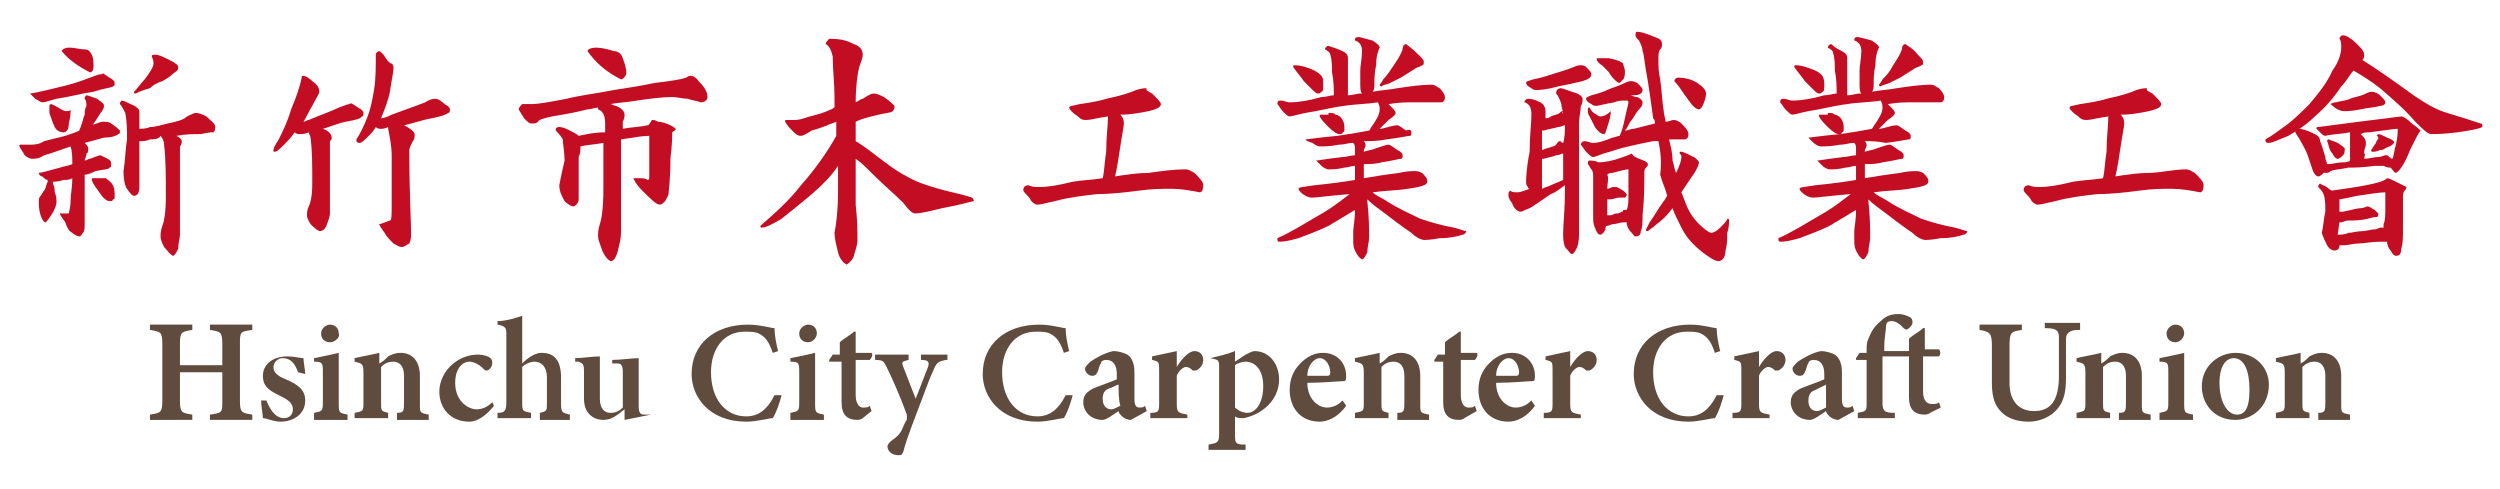 <?xml version="1.0" encoding="utf-8"?>
<!-- Generator: Adobe Illustrator 28.0.0, SVG Export Plug-In . SVG Version: 6.00 Build 0)  -->
<svg version="1.1" id="圖層_1" xmlns="http://www.w3.org/2000/svg" xmlns:xlink="http://www.w3.org/1999/xlink" x="0px" y="0px"
	 viewBox="0 0 141.7 27.7" style="enable-background:new 0 0 141.7 27.7;" xml:space="preserve">
<style type="text/css">
	.st0{fill:#C30D23;}
	.st1{fill:#604C3F;}
</style>
<g>
	<g>
		<path class="st0" d="M6.1,9c0.2,0.1,0.2,0.2,0.2,0.3c0,0.1,0,0.2-0.1,0.2c0,0.1-0.3,0.1-0.8,0.2C5.2,9.8,5,9.9,4.8,9.9
			c0,1.5,0,2.4,0,2.8c0,0.2,0,0.4-0.1,0.5c-0.1,0.1-0.1,0.2-0.2,0.2c-0.1,0-0.3-0.1-0.4-0.2c-0.2-0.1-0.3-0.3-0.4-0.6
			c-0.2-0.3-0.3-0.4-0.3-0.5c0,0,0.2,0,0.5,0C3.9,12,4,11.8,4,11.4c0-0.4,0.1-0.8,0.1-1.3c-0.2,0.1-0.3,0.1-0.5,0.1
			c-0.3,0.1-0.5,0.1-0.6,0.1c0,0,0,0.1,0,0.1c0.1,0.2,0.1,0.4,0.1,0.5c0.1,0.2,0.1,0.4,0.1,0.6c0,0.1-0.1,0.4-0.3,0.7
			c-0.2,0.3-0.3,0.4-0.3,0.4c-0.1,0-0.2-0.1-0.3-0.4c-0.1-0.3-0.1-0.6-0.1-0.8c0-0.1,0-0.2,0.1-0.3c0.1-0.1,0.1-0.2,0.2-0.3
			c0.1-0.1,0.1-0.3,0.2-0.5c0,0,0-0.1,0-0.1c-0.1,0-0.2-0.1-0.3-0.2C2.3,10,2.2,9.9,2.2,9.8c0.1,0,0.5-0.1,1.2-0.3
			c0.3-0.1,0.5-0.1,0.7-0.2c0-0.3,0-0.7-0.1-1C3.4,8.5,2.9,8.7,2.5,8.8C2.2,9,2,9,1.8,9C1.7,9,1.5,8.9,1.4,8.8
			C1.3,8.6,1.2,8.5,1.1,8.3c0-0.1,0-0.1,0.1-0.1c0.1,0,0.3,0,0.5,0c0.2,0,0.5,0,0.8-0.2c0.4-0.1,0.8-0.2,1.2-0.3
			C4,7.6,4.3,7.5,4.5,7.4c0-0.1,0.1-0.2,0.1-0.3c0.1-0.2,0.1-0.4,0.2-0.6C4.8,6.3,4.8,6.2,4.9,6c0-0.1,0-0.3-0.1-0.4
			c0-0.1,0-0.1,0.1-0.2c0.1,0,0.3,0.1,0.6,0.2C5.8,5.8,5.9,5.9,5.9,6c0,0.1-0.1,0.3-0.2,0.4C5.5,6.7,5.4,6.9,5.3,7
			c0,0.1-0.1,0.1-0.1,0.1h0C5.5,7,5.7,6.9,5.8,6.9C6,6.9,6.2,6.9,6.3,7c0.3,0.2,0.4,0.3,0.5,0.4c0,0.1,0,0.2-0.1,0.2
			C6.6,7.7,6.3,7.8,5.9,7.8C5.5,7.9,5.2,8,4.8,8.1C4.9,8.2,5,8.3,5,8.4c0,0.1,0,0.3-0.1,0.3C4.9,8.9,4.8,9,4.8,9.1
			C4.9,9.1,5,9,5.1,9c0.3-0.1,0.5-0.2,0.6-0.2C5.7,8.8,5.9,8.9,6.1,9z M6.2,4.4c0.2,0.1,0.3,0.2,0.3,0.3c0,0.1,0,0.2-0.1,0.2
			C6.2,5,5.9,5,5.3,5.2C4.6,5.3,3.9,5.5,3.2,5.6C2.8,5.7,2.6,5.8,2.4,5.8C2.3,5.8,2.2,5.7,2,5.6C1.8,5.4,1.7,5.3,1.7,5.3
			c0.1,0,0.6-0.1,1.4-0.3c0.9-0.2,1.5-0.4,2-0.6c0.3-0.1,0.5-0.2,0.7-0.2C5.8,4.1,5.9,4.2,6.2,4.4z M3.7,6.3C3.8,6.3,4,6.3,4,6.2
			C4,6.4,4,6.6,3.9,7c0,0.3-0.1,0.5-0.3,0.5c-0.2,0-0.4-0.1-0.5-0.3C3,7,2.9,6.7,2.8,6.4c0-0.1,0-0.3,0-0.4c0-0.1,0.1-0.1,0.1-0.1
			C3.2,6,3.4,6.2,3.7,6.3z M4.8,2.8c0.2,0,0.3,0.1,0.4,0.3c0.1,0.2,0.1,0.4,0.1,0.7C5.3,4,5.2,4.1,5.1,4.1C4.5,3.8,3.9,3.4,3.5,2.9
			c0-0.1,0.2-0.2,0.4-0.2C4.3,2.7,4.5,2.8,4.8,2.8z M5.6,10.1c0.2,0,0.3,0,0.4,0c0.1,0.1,0.3,0.2,0.4,0.4c0.1,0.2,0.1,0.4,0.1,0.6
			c0,0.1,0,0.2-0.1,0.2c0,0.1-0.1,0.1-0.2,0.1c-0.1,0-0.3-0.1-0.5-0.4c-0.2-0.3-0.4-0.5-0.5-0.8c0-0.1,0-0.1,0.1-0.1H5.6z M8.5,7.9
			C8.3,8,8.1,8,8,8C7.9,8,7.9,8,7.9,8v2.6c0,0.3-0.1,0.5-0.3,0.5c-0.1,0-0.2-0.1-0.4-0.4C7.1,10.6,7,10.2,7,9.7
			c0.1-0.6,0.1-1.2,0.2-1.8c0-0.5,0-1-0.1-1.5C7,6.2,6.9,6,6.8,5.9c0-0.1,0-0.1,0.1-0.2c0.1,0,0.3,0.1,0.5,0.2
			C7.7,6,7.9,6.2,7.9,6.3c0,0.2,0,0.5,0,1h0c0.1,0,0.4,0,0.6-0.1C8.8,7.2,9.1,7.1,9.5,7c0.5-0.1,0.9-0.2,1.1-0.4
			c0.2-0.1,0.4-0.2,0.5-0.2c0.2,0,0.4,0.1,0.6,0.2C12,6.9,12.2,7,12.2,7.2c0,0.1,0,0.2-0.1,0.3c-0.1,0-0.3,0-0.7,0.1
			C11,7.6,10.5,7.6,10,7.7c0.2,0.1,0.3,0.2,0.3,0.3c0,0.1,0,0.2-0.1,0.3c0,0.1,0,0.3,0,0.4c0,0.9,0,1.7,0,2.5c0,1,0,1.7,0,2.1
			c0,0.2-0.1,0.5-0.1,0.8c-0.1,0.2-0.2,0.4-0.3,0.4c-0.2-0.1-0.3-0.3-0.5-0.5c-0.1-0.2-0.2-0.4-0.2-0.6c0-0.1,0-0.3,0.1-0.6
			c0.1-0.2,0.2-0.8,0.2-1.6c0-1.2,0-2.2-0.1-3c0-0.2-0.1-0.4-0.2-0.5C9,7.9,8.7,7.9,8.5,7.9z M9.6,3.4c0.4,0.2,0.5,0.3,0.5,0.4
			S10.1,4,9.9,4.1C9.7,4.3,9.4,4.5,9.2,4.6C8.9,4.7,8.7,4.8,8.5,5C8.1,5.1,7.9,5.2,7.7,5.3c-0.1,0-0.1,0-0.1-0.1
			C7.8,5,8,4.7,8.2,4.5c0.3-0.4,0.5-0.7,0.5-0.9c0-0.1,0-0.2-0.1-0.4c0-0.1,0.1-0.1,0.2-0.1C9,3.1,9.2,3.2,9.6,3.4z"/>
		<path class="st0" d="M20.3,6.1c0.2,0.1,0.3,0.2,0.3,0.3c0,0.1,0,0.2-0.1,0.2c0,0.1-0.3,0.2-0.9,0.3c-0.5,0.1-0.9,0.3-1.3,0.4
			c0,0,0,0,0,0c0.3,0.1,0.5,0.3,0.5,0.5c0,0.1,0,0.1-0.1,0.2c0,0.1,0,0.2,0,0.4v2c0,0.8,0,1.3,0,1.7c0,0.2-0.1,0.4-0.2,0.7
			c-0.1,0.2-0.2,0.3-0.4,0.3c-0.2-0.1-0.3-0.2-0.5-0.4c-0.1-0.2-0.2-0.3-0.2-0.5c0-0.1,0-0.3,0.1-0.5c0.1-0.2,0.2-0.6,0.2-1.3
			c0-1,0-1.9-0.1-2.6c0-0.1-0.1-0.2-0.1-0.3c-0.2,0.1-0.4,0.1-0.5,0.1s-0.2,0-0.3-0.1c-0.2,0.3-0.4,0.5-0.6,0.7
			c-0.2,0.2-0.4,0.4-0.5,0.4c-0.1,0-0.1,0-0.1-0.1c0-0.1,0.1-0.3,0.3-0.6c0.2-0.4,0.5-1,0.7-1.7c0.3-0.7,0.5-1.3,0.6-1.8
			c0-0.1,0-0.1,0.1-0.1s0.3,0.1,0.5,0.3C18,4.8,18.1,5,18.1,5.2c0,0.1-0.2,0.4-0.4,0.8c-0.2,0.3-0.3,0.6-0.5,0.9
			c0.1,0,0.2-0.1,0.3-0.1c0.7-0.3,1.3-0.5,1.7-0.7c0.3-0.1,0.5-0.2,0.6-0.2C19.9,5.8,20,5.9,20.3,6.1z M21.8,3.2
			c0.2,0.3,0.3,0.4,0.4,0.4c0.1,0.1,0.1,0.1,0.1,0.3c0,0.2-0.1,0.6-0.2,1.3c-0.1,0.5-0.3,1-0.5,1.5c0.2,0,0.4-0.1,0.6-0.2
			C23,6.2,23.6,6,24.1,5.8c0.3-0.2,0.5-0.2,0.6-0.2c0.1,0,0.3,0.1,0.5,0.3c0.2,0.1,0.3,0.2,0.3,0.3c0,0.1,0,0.2-0.1,0.2
			c-0.1,0.1-0.4,0.2-0.9,0.3c-0.6,0.1-1.1,0.3-1.6,0.4c0.4,0.2,0.6,0.4,0.6,0.5c0,0.2,0,0.3-0.1,0.4c-0.1,0.2-0.2,0.4-0.2,0.5
			c0,2.5,0.1,4.1,0.1,4.7c0,0.2,0,0.4-0.1,0.6C23,13.9,22.9,14,22.8,14c-0.2,0-0.3-0.1-0.5-0.2c-0.2-0.2-0.4-0.4-0.5-0.6
			c-0.2-0.3-0.3-0.4-0.3-0.5c0.1,0,0.3-0.1,0.6-0.2c0.1,0,0.1-0.3,0.1-0.9c0-0.8,0-1.7,0-2.8c0-0.5-0.1-1-0.2-1.5c0,0,0,0,0-0.1
			c-0.2,0.1-0.3,0.1-0.4,0.1c-0.1,0-0.2,0-0.3-0.1c-0.1,0.2-0.3,0.4-0.4,0.5c-0.2,0.2-0.4,0.4-0.5,0.4c-0.2,0-0.2-0.1-0.2-0.2
			c0.2-0.3,0.4-0.7,0.6-1.2c0.2-0.5,0.3-1,0.4-1.6c0.1-0.6,0.1-1.3,0.1-2c0-0.1,0.1-0.2,0.2-0.2C21.5,2.9,21.7,3,21.8,3.2z"/>
		<path class="st0" d="M39.6,4.6c0.3,0.3,0.5,0.6,0.5,0.9c0,0.2-0.2,0.3-0.4,0.3c-0.2-0.1-0.5-0.1-0.7-0.2c-0.3,0-0.6-0.1-0.9-0.1
			c-0.6,0-1.3,0.1-2,0.2c-0.5,0.1-1,0.1-1.5,0.2c0.1,0,0.2,0.1,0.3,0.1c0.3,0.1,0.5,0.3,0.5,0.5c0,0.1,0,0.2-0.1,0.4
			c0,0.1,0,0.3,0,0.4c0.5-0.1,1-0.1,1.4-0.2c0.1,0,0.1-0.1,0.2-0.2c0-0.1,0.1-0.1,0.1-0.1c0.1,0,0.1,0,0.3,0.1
			C37.5,6.9,37.8,7,38,7.1c0.2,0.1,0.3,0.2,0.3,0.2c0,0.1-0.1,0.1-0.2,0.2C38.1,7.7,38.1,8.2,38,9c0,1.2-0.1,1.8-0.1,1.9
			c0,0.2-0.1,0.3-0.2,0.5c-0.1,0.1-0.2,0.2-0.3,0.2c-0.2,0-0.5-0.3-1-0.8c-0.4-0.4-0.5-0.7-0.5-0.7c0,0,0.1,0,0.3,0
			c0.2,0,0.4,0,0.5,0.1c0.1,0,0.1-0.1,0.1-0.2V9c0-0.6,0-1.1,0-1.3c-0.4,0-0.9,0.1-1.6,0.2v5.3c0,0.3-0.1,0.7-0.2,1.1
			c-0.1,0.3-0.2,0.5-0.4,0.5c-0.2-0.1-0.4-0.4-0.5-0.7c-0.1-0.3-0.2-0.5-0.2-0.7c0-0.2,0-0.4,0.1-0.7c0.1-0.3,0.2-0.9,0.2-2
			c0-1,0-1.8,0-2.6c-0.5,0.1-0.9,0.1-1.3,0.2c0,0.2,0,0.4-0.1,0.6v2.4c0,0.2-0.2,0.4-0.3,0.4c-0.1,0-0.3-0.1-0.5-0.3
			c-0.1-0.2-0.3-0.5-0.3-0.9c0.1-0.5,0.2-1,0.3-1.4c0-0.5-0.1-0.9-0.1-1.2c-0.1-0.2-0.3-0.4-0.4-0.5c0-0.1,0-0.2,0.2-0.2
			c0.2,0,0.4,0.1,0.6,0.2c0.2,0.1,0.4,0.2,0.5,0.3c0.5-0.1,0.9-0.2,1.5-0.2c0-0.2,0-0.4,0-0.5c0-0.4-0.1-0.7-0.4-0.8
			c0,0,0-0.1,0-0.1c-0.2,0-0.4,0.1-0.6,0.1c-0.8,0.2-1.4,0.3-2,0.4c-0.5,0.1-0.8,0.2-0.8,0.3c-0.1,0.1-0.2,0.1-0.4,0.1
			c-0.1,0-0.2-0.1-0.4-0.3c-0.1-0.2-0.2-0.3-0.3-0.5c0-0.1,0.1-0.2,0.2-0.3c0.2,0,0.4,0,0.6,0c0.2,0,0.9-0.1,1.9-0.3
			c0.8-0.2,1.7-0.3,2.7-0.5c0.6-0.1,1.4-0.2,2.3-0.4c0.9-0.1,1.5-0.2,1.8-0.3C39.1,4.2,39.4,4.3,39.6,4.6z M34.8,2.9
			c0.2,0,0.4,0.1,0.5,0.4c0.1,0.3,0.2,0.5,0.2,0.9c-0.1,0.2-0.2,0.3-0.3,0.3c-0.8-0.4-1.4-0.9-1.9-1.6c0-0.1,0.2-0.2,0.5-0.2
			C34.1,2.7,34.5,2.8,34.8,2.9z"/>
		<path class="st0" d="M48.4,2.5c0.3,0.1,0.5,0.3,0.5,0.6c0,0.2-0.1,0.4-0.2,0.7c-0.1,0.4-0.2,1.1-0.2,2c0.2-0.1,0.3-0.2,0.4-0.2
			c0.3-0.2,0.5-0.3,0.6-0.3c0.2,0,0.4,0.1,0.6,0.2c0.3,0.2,0.5,0.4,0.6,0.5c0,0.1,0,0.2-0.1,0.3c-0.1,0.1-0.4,0.1-0.8,0.2
			c-0.4,0.1-0.9,0.2-1.3,0.4c0,0.3,0,0.7,0,1.1c0.5,0.3,1,0.7,1.4,1c0.4,0.3,0.9,0.7,1.5,1c0.5,0.3,1.1,0.5,1.8,0.7
			c0.7,0.2,1.3,0.3,1.9,0.5c0,0,0.1,0.1,0.1,0.2c-0.1,0-0.7,0.2-1.8,0.4c-0.8,0.2-1.3,0.3-1.5,0.3c-0.2,0-0.4-0.2-0.7-0.6
			c-0.5-0.5-1.1-1-1.7-1.6c-0.4-0.4-0.7-0.7-1-0.9c0,1,0,1.8,0,2.6c0.1,0.9,0.1,1.5,0.1,2c0,0.3-0.1,0.5-0.2,0.9
			c-0.1,0.3-0.3,0.4-0.4,0.5c-0.2-0.1-0.4-0.3-0.5-0.7c-0.1-0.4-0.2-0.8-0.2-1.1c0.1-0.5,0.2-1.3,0.2-2.4c0-0.5,0-0.9,0-1.4
			c-0.4,0.6-0.9,1.1-1.6,1.7c-0.6,0.5-1.1,0.9-1.6,1.3c-0.5,0.3-0.9,0.5-1.1,0.5c-0.1,0-0.1,0-0.1-0.1c0.8-0.7,1.6-1.4,2.3-2.3
			c0.8-0.9,1.5-1.9,2-2.8c0,0,0,0,0,0V6.9c-0.5,0.2-1,0.4-1.4,0.5c-0.3,0.2-0.5,0.3-0.6,0.3c-0.2,0-0.3-0.1-0.5-0.3
			c-0.1-0.1-0.3-0.3-0.4-0.5c0-0.1,0-0.1,0.1-0.1c0.1,0,0.3,0,0.5,0c0.2,0,0.5-0.1,0.8-0.2c0.4-0.1,0.8-0.2,1.2-0.4
			c0.1,0,0.1-0.1,0.2-0.1V5.5c0-0.8-0.1-1.5-0.1-2.3c-0.1-0.4-0.2-0.6-0.4-0.7c0-0.1,0.1-0.2,0.2-0.3C47.7,2.2,48,2.3,48.4,2.5z"/>
		<path class="st0" d="M65.3,5.3c0.3,0.3,0.5,0.5,0.5,0.6c0,0.2-0.3,0.3-0.7,0.4c-0.5,0.1-1,0.2-1.6,0.2c0.2,0.2,0.2,0.4,0.2,0.5
			c0,0.2-0.1,0.6-0.2,1.3c-0.1,0.7-0.2,1.3-0.3,1.7c0.6-0.1,1.3-0.2,1.9-0.2c0.7-0.1,1.4-0.2,2.1-0.2c0.2,0,0.3,0.1,0.5,0.2
			c0.3,0.3,0.5,0.5,0.5,0.7c0,0.3-0.1,0.4-0.2,0.4c-0.5-0.1-1.1-0.2-1.6-0.2c-0.5,0-1.1,0-1.8,0.1c-0.8,0.1-1.6,0.2-2.4,0.2
			c-0.9,0.1-1.7,0.2-2.4,0.4c-0.5,0.1-0.8,0.2-1,0.2c-0.1,0-0.3-0.1-0.4-0.3c-0.1-0.2-0.3-0.3-0.4-0.5c0-0.2,0.1-0.3,0.3-0.3
			c0.2,0.1,0.4,0.1,0.6,0.1c0.5,0,1.1-0.1,1.9-0.3c0.6-0.1,1.1-0.1,1.7-0.2c0.1-0.4,0.1-0.9,0.2-1.5c0-0.8,0.1-1.5,0.1-2
			c-0.7,0.1-1,0.2-1.2,0.2c-0.2,0-0.3,0-0.5-0.2c-0.3-0.2-0.5-0.4-0.5-0.5c0-0.1,0.2-0.1,0.6-0.2c0.7-0.1,1.2-0.2,1.5-0.3
			c0.4-0.1,1-0.2,1.7-0.5c0.3-0.1,0.5-0.1,0.6-0.1C64.9,5.1,65.1,5.2,65.3,5.3z"/>
		<path class="st0" d="M76.1,2.9c0.2,0.1,0.3,0.2,0.3,0.4c0,0.1,0,0.3,0,0.6c0,0.6,0,1.1,0,1.5c0.3,0,0.5-0.1,0.7-0.1
			c0,0,0.1,0,0.1,0c0,0,0,0,0,0c-0.1-0.1-0.1-0.3-0.1-0.6c0-0.2,0-0.4,0-0.7c0-0.3,0.1-0.7,0.1-1.1c0-0.1,0-0.2-0.1-0.4
			c-0.1-0.1-0.2-0.2-0.3-0.2c0-0.1,0-0.2,0.2-0.2c0.1,0,0.4,0.1,0.8,0.2c0.3,0.2,0.4,0.3,0.4,0.4c-0.1,0.2-0.2,0.5-0.2,1
			c-0.1,0.4-0.1,0.8-0.1,1.1c0,0.1,0,0.3-0.1,0.4c0.5-0.1,0.9-0.1,1.4-0.2c0.7-0.1,1.3-0.2,2-0.2c0.1,0,0.2,0.1,0.4,0.2
			c0.2,0.2,0.3,0.4,0.3,0.5c0,0.2-0.1,0.3-0.2,0.3h-1.6c-0.4,0-0.8,0-1.4,0.1c0.1,0.1,0.1,0.1,0.1,0.1c0.2,0.2,0.3,0.3,0.3,0.4
			c0,0.1-0.1,0.2-0.4,0.4c-0.2,0.2-0.3,0.3-0.5,0.5c0,0,0.1,0,0.1,0c0.4-0.1,0.7-0.2,0.9-0.2c0.1,0,0.2,0.1,0.5,0.3
			C79.9,7.3,80,7.4,80,7.5c0,0.1,0,0.2-0.1,0.2c-0.1,0-0.5,0.1-1.3,0.2C78.1,8,77.7,8,77.3,8c0.1,0.1,0.1,0.2,0.1,0.2
			c0,0.1,0,0.1-0.1,0.3v0.1c0.3-0.1,0.5-0.1,0.7-0.2c0.3-0.1,0.6-0.2,0.7-0.2c0.1,0,0.2,0.1,0.5,0.3c0.2,0.1,0.3,0.2,0.3,0.3
			c0,0.1,0,0.2-0.1,0.2c-0.1,0-0.4,0.1-1.1,0.2c-0.3,0.1-0.7,0.1-1,0.1v0.8c0.6-0.1,1.2-0.2,2-0.3c0.4-0.1,0.7-0.1,0.9-0.1
			c0.1,0,0.2,0,0.4,0.1c0.2,0.2,0.3,0.3,0.3,0.5c0,0.2-0.4,0.3-1.1,0.4c-0.6,0.1-1.3,0.1-2,0.2c0.2,0.2,0.5,0.3,0.8,0.5
			c0.6,0.4,1.3,0.7,1.9,1c0.6,0.2,1.3,0.4,1.9,0.5c0.4,0.1,0.6,0.2,0.7,0.2c0,0.1-0.1,0.2-0.2,0.2c-0.3,0.1-0.7,0.2-1.3,0.2
			c-0.5,0.1-0.8,0.1-0.9,0.1c-0.1,0-0.4-0.1-0.7-0.4c-0.6-0.4-1.1-0.8-1.5-1.1c-0.4-0.3-0.7-0.5-1-0.8v0.1c0.1,0.9,0.1,1.6,0.1,2.1
			c0,0.2-0.1,0.5-0.1,0.8c-0.1,0.2-0.2,0.4-0.3,0.4c-0.2-0.1-0.3-0.3-0.4-0.5c-0.1-0.2-0.1-0.4-0.1-0.6c0-0.1,0-0.3,0-0.5
			c0-0.2,0.1-0.6,0.1-1.2c-0.5,0.3-1,0.6-1.5,0.9c-0.6,0.3-1.2,0.5-1.7,0.7c-0.4,0.1-0.7,0.2-1.1,0.2c-0.1,0-0.1-0.1-0.1-0.2
			c0.7-0.3,1.5-0.8,2.7-1.5c0.5-0.3,1-0.7,1.4-1c-1.2,0.1-1.9,0.2-2.1,0.2c-0.1,0-0.2,0-0.4-0.1c-0.2-0.1-0.4-0.3-0.4-0.4
			c0-0.1,0.3-0.1,0.9-0.2c1-0.1,1.7-0.2,2.3-0.3c0-0.3,0-0.6,0-0.8c-0.2,0-0.4,0.1-0.6,0.1c-0.4,0.1-0.7,0.1-0.9,0.1
			c-0.1,0-0.3-0.1-0.4-0.2c-0.2-0.2-0.3-0.3-0.3-0.3c0.1,0,0.6-0.1,1.5-0.2c0.2,0,0.5-0.1,0.7-0.1c0-0.1,0-0.2,0-0.3
			c0-0.2,0-0.3-0.1-0.4c-0.3,0-0.5,0.1-0.8,0.1c-0.5,0.1-0.9,0.1-1.1,0.1c-0.1,0-0.3-0.1-0.4-0.2C74,8,74,7.9,74,7.9
			c0.1,0,0.7-0.1,1.8-0.2c0.7-0.1,1.3-0.2,1.8-0.3c0.1-0.1,0.1-0.2,0.2-0.3c0.2-0.3,0.4-0.6,0.4-0.9c0-0.1,0-0.2-0.1-0.4
			c-0.6,0.1-1.3,0.1-1.9,0.2c-0.8,0.1-1.5,0.3-2.2,0.4c-0.5,0.1-0.8,0.2-0.9,0.2c-0.1,0-0.2-0.1-0.4-0.3c-0.1-0.1-0.2-0.3-0.3-0.4
			c0-0.2,0.1-0.2,0.2-0.2c0.2,0,0.3,0.1,0.5,0.1c0.5,0,1.1-0.1,1.8-0.3c0.3,0,0.5-0.1,0.7-0.1c0-0.4,0-0.8-0.1-1.3
			c0-0.3,0-0.7-0.1-1c0-0.1-0.1-0.2-0.3-0.3c0-0.1,0.1-0.2,0.2-0.2C75.6,2.7,75.9,2.8,76.1,2.9z M74.5,4c0.2,0.1,0.3,0.2,0.4,0.3
			C75,4.4,75,4.6,75,4.8c0,0.2,0,0.4-0.1,0.4c-0.1,0.1-0.1,0.1-0.2,0.1c-0.1,0-0.2-0.1-0.4-0.3c-0.1-0.1-0.3-0.3-0.4-0.4
			c-0.2-0.3-0.4-0.5-0.6-0.8c0-0.1,0-0.1,0.1-0.1C73.7,3.7,74.1,3.8,74.5,4z M75.3,6.4c0.2,0,0.3,0,0.4,0.1c0.1,0,0.3,0.1,0.4,0.3
			c0.1,0.2,0.1,0.3,0.1,0.5c0,0.1,0,0.2-0.1,0.2c0,0.1-0.1,0.1-0.2,0.1c-0.1,0-0.3-0.1-0.6-0.4c-0.2-0.2-0.4-0.4-0.5-0.6
			c0-0.1,0-0.1,0.1-0.1H75.3z M80.4,3.1c0.2,0.2,0.3,0.3,0.3,0.4c0,0.1,0,0.2-0.1,0.2c-0.1,0.1-0.3,0.1-0.4,0.2
			c-0.3,0.2-0.5,0.3-0.8,0.5c-0.2,0.1-0.4,0.2-0.6,0.3c-0.2,0.1-0.4,0.1-0.5,0.2c-0.1,0-0.1-0.1-0.1-0.1c0,0,0.1-0.1,0.2-0.3
			C78.6,4.3,78.8,4,79,3.7c0.2-0.3,0.4-0.6,0.5-0.9c0-0.2,0.1-0.3,0.2-0.3C79.8,2.6,80,2.7,80.4,3.1z"/>
		<path class="st0" d="M88.6,6.5c0-0.2-0.1-0.4-0.1-0.6c-0.1-0.3-0.2-0.5-0.3-0.6c0-0.2,0.1-0.3,0.3-0.3c0.3,0.1,0.6,0.2,0.9,0.3
			c0.2,0.1,0.3,0.2,0.3,0.3c0,0.1,0,0.3-0.1,0.4c0,0.3-0.1,0.6-0.1,1c0,1.2,0,2.3,0,3.2c0,1.5,0,2.5,0,3c0,0.2,0,0.5-0.1,0.8
			c-0.1,0.2-0.2,0.4-0.3,0.4c-0.1,0-0.2-0.2-0.4-0.4c-0.1-0.3-0.1-0.5-0.1-0.8c0-0.5,0.1-1.3,0.1-2.3v-0.4c-0.3,0.2-0.5,0.4-0.8,0.5
			c-0.6,0.4-1,0.7-1.2,0.8c-0.3,0.1-0.4,0.2-0.5,0.2c-0.2,0-0.4-0.2-0.5-0.5c-0.1-0.1-0.2-0.3-0.2-0.4c0-0.2,0-0.2,0.1-0.3
			c0.1,0.1,0.2,0.1,0.4,0.1c0.2,0,0.4-0.1,0.7-0.2c0,0,0,0,0,0c0,0-0.1,0-0.1-0.1c-0.1-0.1-0.1-0.2-0.1-0.3c0-0.1,0-0.7,0.2-1.7
			c0-0.9,0.1-1.6,0.1-2.1c0-0.1,0-0.3-0.1-0.5c-0.1-0.1-0.2-0.2-0.3-0.2c0-0.1,0.1-0.2,0.2-0.2c0.3,0,0.5,0.1,0.7,0.2
			c0.2,0.1,0.3,0.3,0.3,0.5c0,0.1,0,0.2,0,0.4c0.1,0,0.2,0,0.3-0.1c0.2-0.1,0.4-0.1,0.5-0.2c0.1-0.1,0.1-0.1,0.2-0.1
			C88.5,6.4,88.6,6.4,88.6,6.5z M89.9,3.8c0.2,0.2,0.3,0.3,0.3,0.4c0,0.2-0.2,0.3-0.5,0.4c-0.4,0.1-0.9,0.2-1.4,0.3
			c-0.7,0.2-1.1,0.2-1.2,0.2c-0.1,0-0.2,0-0.3-0.1c-0.2-0.1-0.3-0.2-0.3-0.3c0-0.1,0.1-0.1,0.4-0.2c0.5-0.1,0.8-0.2,1.1-0.3
			c0.3-0.1,0.7-0.2,1.2-0.4c0.2-0.1,0.3-0.1,0.4-0.1S89.8,3.7,89.9,3.8z M88.6,8.7c-0.1,0-0.2,0.1-0.4,0.1C88,8.9,87.8,8.9,87.5,9
			c0,0,0,0-0.1,0v1.7c0.2-0.1,0.3-0.1,0.5-0.2c0.2-0.1,0.5-0.2,0.7-0.3C88.6,9.6,88.6,9.1,88.6,8.7z M88.7,7.1
			c-0.1,0-0.2,0.1-0.4,0.1c-0.3,0.1-0.5,0.1-0.8,0.2c0,0-0.1,0-0.1,0c0,0.2,0,0.3,0,0.5c0,0.2,0,0.4,0,0.6c0.1,0,0.2-0.1,0.3-0.1
			c0.3-0.1,0.4-0.1,0.5-0.2C88.3,8,88.4,8,88.4,8c0.1,0,0.1,0.1,0.2,0.1C88.7,7.8,88.7,7.4,88.7,7.1z M91.5,5.8
			c-0.6,0.1-0.9,0.2-1,0.2s-0.2,0-0.3-0.1c-0.2-0.1-0.3-0.2-0.3-0.3c0-0.1,0.1-0.1,0.3-0.2c0.4-0.1,0.7-0.2,0.9-0.3
			c0.2-0.1,0.6-0.2,1-0.4c0.2-0.1,0.3-0.1,0.3-0.1c0.1,0,0.2,0,0.4,0.1c0.2,0.2,0.3,0.3,0.3,0.4c0,0.2-0.2,0.3-0.5,0.3
			c-0.1,0-0.1,0-0.2,0c0.1,0,0.2,0.1,0.4,0.1c0.2,0.1,0.3,0.2,0.3,0.3c0,0.2-0.1,0.3-0.2,0.4c-0.2,0.2-0.3,0.5-0.5,0.7
			c-0.1,0.2-0.2,0.4-0.3,0.5c0.2,0,0.3-0.1,0.5-0.1c0.4-0.1,0.8-0.2,1.2-0.3c0-0.1,0-0.2-0.1-0.3c-0.1-0.8-0.2-1.4-0.3-2.1
			c-0.2-1-0.2-1.5-0.3-1.7c0-0.2-0.1-0.4-0.2-0.6c-0.1-0.1-0.2-0.2-0.2-0.3c0-0.1,0-0.2,0.1-0.2c0.2,0,0.5,0.1,1,0.3
			c0.3,0.1,0.4,0.2,0.4,0.4c0,0.1,0,0.2-0.1,0.3c-0.1,0.1-0.1,0.3-0.1,0.6c0,0.3,0,0.7,0.1,1.1c0.1,0.7,0.1,1.2,0.2,1.8
			c0,0.2,0.1,0.4,0.1,0.6c0.2,0,0.3-0.1,0.5-0.1c0.1,0,0.3,0.1,0.4,0.2c0.2,0.2,0.4,0.4,0.4,0.6c0,0.2-0.1,0.3-0.2,0.3
			c-0.3,0-0.6,0-0.9,0c0.1,0.4,0.2,0.8,0.2,1.2c0.1,0.3,0.1,0.5,0.2,0.7c0.2-0.4,0.3-0.7,0.3-0.9c0-0.1,0-0.1-0.1-0.2
			c0-0.1,0-0.1,0.1-0.1c0.1,0,0.3,0.1,0.7,0.3c0.2,0.1,0.3,0.3,0.3,0.3c0,0.1-0.1,0.4-0.4,0.8c-0.2,0.3-0.4,0.6-0.6,0.9
			c0.1,0.2,0.1,0.3,0.2,0.5c0.2,0.6,0.5,1,0.8,1.3c0.3,0.3,0.6,0.5,0.7,0.5c0.1,0,0.3-0.1,0.5-0.3c0.2-0.2,0.4-0.4,0.4-0.5
			c0.1,0,0.1,0,0.1,0.1c0,0.2,0,0.4-0.1,0.7c0,0.3,0,0.7-0.1,1c0,0.4-0.2,0.6-0.4,0.6c-0.2,0-0.5-0.2-0.9-0.5
			c-0.5-0.4-0.9-0.8-1.2-1.4c-0.2-0.4-0.4-0.8-0.5-1.1c-0.3,0.4-0.6,0.7-0.9,0.9c-0.2,0.2-0.4,0.3-0.5,0.4c-0.1,0-0.1,0-0.1-0.1
			c0,0,0.1-0.2,0.2-0.4c0.3-0.4,0.5-0.8,0.8-1.2c0.1-0.1,0.1-0.2,0.2-0.3c-0.1-0.4-0.3-0.8-0.4-1.2C94.2,9.1,94.1,8.5,94,8
			c-0.1,0-0.2,0-0.3,0c-0.5,0.1-1,0.2-1.4,0.3c-0.5,0.1-1,0.3-1.4,0.4c-0.3,0.1-0.5,0.2-0.6,0.2c-0.1,0-0.2-0.1-0.4-0.3
			c-0.1-0.1-0.2-0.3-0.3-0.4c0-0.1,0.1-0.2,0.2-0.2c0.2,0,0.3,0.1,0.5,0.1c0.3,0,0.6-0.1,1.1-0.3c0.1,0,0.3-0.1,0.4-0.1
			c0.1-0.2,0.2-0.5,0.3-1c0.1-0.5,0.2-0.8,0.2-0.9c0,0,0-0.1-0.1-0.1C91.9,5.7,91.7,5.7,91.5,5.8z M92.9,9c0.3,0.1,0.5,0.2,0.5,0.3
			s0,0.1-0.1,0.2c-0.1,0.1-0.1,0.2-0.1,0.3c0,0.7,0,1.5-0.1,2.4c0,0.4,0,0.7-0.1,0.9c0,0.2-0.1,0.3-0.3,0.3c-0.1,0-0.1-0.1-0.3-0.3
			c-0.1-0.1-0.2-0.3-0.2-0.5h-0.1c-0.3,0-0.5,0.1-0.6,0.1c-0.2,0-0.3,0.1-0.4,0.1c-0.1,0-0.1,0.1-0.1,0.1s0,0,0,0c0,0,0,0.1,0,0.1
			c-0.1,0.2-0.2,0.3-0.3,0.3c-0.1,0-0.2-0.1-0.3-0.4c-0.1-0.2-0.1-0.4-0.1-0.7c0-0.2,0-0.5,0-0.9c0-0.4,0-0.8,0-1.3
			c0-0.1,0-0.3-0.1-0.4c-0.1-0.1-0.1-0.2-0.2-0.3c0-0.1,0-0.2,0.1-0.2c0.1,0,0.3,0,0.5,0.1c0.4,0,0.8-0.1,1.1-0.2
			c0.3-0.1,0.6-0.2,0.8-0.3C92.6,8.9,92.7,8.9,92.9,9z M90.5,6.5c0.1,0.1,0.2,0.1,0.2,0.1c0.2,0,0.4-0.1,0.6-0.3
			c0,0.3-0.1,0.6-0.2,0.9C91,7.5,91,7.6,90.9,7.6c-0.1,0-0.3-0.1-0.5-0.4c-0.1-0.2-0.2-0.4-0.3-0.6c-0.1-0.1-0.1-0.3-0.1-0.4
			c0-0.1,0-0.1,0.1-0.1C90.2,6.3,90.3,6.4,90.5,6.5z M91.2,3.3c0.5,0.1,0.7,0.2,0.8,0.3C92,3.7,92.1,3.9,92.1,4c0,0.2,0,0.4-0.1,0.5
			c-0.1,0.1-0.2,0.2-0.2,0.2c-0.1,0-0.2-0.1-0.3-0.2c-0.1-0.1-0.2-0.2-0.3-0.4C91.1,4,91,3.9,90.8,3.7c-0.2-0.1-0.3-0.3-0.3-0.3
			c0-0.1,0-0.1,0.1-0.1C90.7,3.3,90.9,3.3,91.2,3.3z M91.1,10.7c0.1,0,0.3-0.1,0.3-0.1c0.1,0,0.1,0,0.2,0c0.1,0,0.2,0.1,0.4,0.2
			c0.1,0.1,0.2,0.2,0.2,0.2c0,0.1,0,0.1-0.1,0.2c0,0-0.1,0-0.3,0c-0.2,0-0.4,0.1-0.5,0.1c-0.1,0-0.2,0-0.2,0c0,0.4,0,0.7,0,0.9
			c0.1,0,0.1,0,0.2,0c0.1,0,0.2-0.1,0.3-0.1c0.1,0,0.2,0,0.3-0.1c0.1,0,0.1,0,0.1-0.1c0.1,0,0.1,0,0.2,0v0c0.1-0.2,0.1-0.5,0.1-0.9
			c0-0.5,0-1,0-1.4c-0.2,0-0.5,0.1-0.9,0.2c-0.1,0-0.2,0-0.3,0.1C91.2,10.1,91.1,10.4,91.1,10.7z M96.2,4.7c0.3,0.2,0.5,0.4,0.5,0.6
			c0,0.2-0.1,0.5-0.2,0.7c-0.1,0.2-0.2,0.2-0.2,0.2c-0.1,0-0.3-0.1-0.5-0.4c-0.1-0.1-0.2-0.3-0.3-0.4c-0.2-0.3-0.4-0.6-0.6-0.8
			c0-0.1,0.1-0.2,0.2-0.2C95.5,4.4,95.9,4.5,96.2,4.7z"/>
		<path class="st0" d="M104.4,2.9c0.2,0.1,0.3,0.2,0.3,0.4c0,0.1,0,0.3,0,0.6c0,0.6,0,1.1,0,1.5c0.3,0,0.5-0.1,0.7-0.1
			c0,0,0.1,0,0.1,0c0,0,0,0,0,0c-0.1-0.1-0.1-0.3-0.1-0.6c0-0.2,0-0.4,0-0.7c0-0.3,0.1-0.7,0.1-1.1c0-0.1,0-0.2-0.1-0.4
			c-0.1-0.1-0.2-0.2-0.3-0.2c0-0.1,0-0.2,0.2-0.2c0.1,0,0.4,0.1,0.8,0.2c0.3,0.2,0.4,0.3,0.4,0.4c-0.1,0.2-0.2,0.5-0.2,1
			c-0.1,0.4-0.1,0.8-0.1,1.1c0,0.1,0,0.3-0.1,0.4c0.5-0.1,0.9-0.1,1.4-0.2c0.7-0.1,1.3-0.2,2-0.2c0.1,0,0.2,0.1,0.4,0.2
			c0.2,0.2,0.3,0.4,0.3,0.5c0,0.2-0.1,0.3-0.2,0.3h-1.6c-0.4,0-0.8,0-1.4,0.1c0.1,0.1,0.1,0.1,0.1,0.1c0.2,0.2,0.3,0.3,0.3,0.4
			c0,0.1-0.1,0.2-0.4,0.4c-0.2,0.2-0.3,0.3-0.5,0.5c0,0,0.1,0,0.1,0c0.4-0.1,0.7-0.2,0.9-0.2c0.1,0,0.2,0.1,0.5,0.3
			c0.2,0.1,0.3,0.2,0.3,0.3c0,0.1,0,0.2-0.1,0.2c-0.1,0-0.5,0.1-1.3,0.2C106.4,8,106,8,105.7,8c0.1,0.1,0.1,0.2,0.1,0.2
			c0,0.1,0,0.1-0.1,0.3v0.1c0.3-0.1,0.5-0.1,0.7-0.2c0.3-0.1,0.6-0.2,0.7-0.2c0.1,0,0.2,0.1,0.5,0.3c0.2,0.1,0.3,0.2,0.3,0.3
			c0,0.1,0,0.2-0.1,0.2c-0.1,0-0.4,0.1-1.1,0.2c-0.3,0.1-0.7,0.1-1,0.1v0.8c0.6-0.1,1.2-0.2,2-0.3c0.4-0.1,0.7-0.1,0.9-0.1
			c0.1,0,0.2,0,0.4,0.1c0.2,0.2,0.3,0.3,0.3,0.5c0,0.2-0.4,0.3-1.1,0.4c-0.6,0.1-1.3,0.1-2,0.2c0.2,0.2,0.5,0.3,0.8,0.5
			c0.6,0.4,1.3,0.7,1.9,1c0.6,0.2,1.3,0.4,1.9,0.5c0.4,0.1,0.6,0.2,0.7,0.2c0,0.1-0.1,0.2-0.2,0.2c-0.3,0.1-0.7,0.2-1.3,0.2
			c-0.5,0.1-0.8,0.1-0.9,0.1c-0.1,0-0.4-0.1-0.7-0.4c-0.6-0.4-1.1-0.8-1.5-1.1c-0.4-0.3-0.7-0.5-1-0.8v0.1c0.1,0.9,0.1,1.6,0.1,2.1
			c0,0.2-0.1,0.5-0.1,0.8c-0.1,0.2-0.2,0.4-0.3,0.4c-0.2-0.1-0.3-0.3-0.4-0.5c-0.1-0.2-0.1-0.4-0.1-0.6c0-0.1,0-0.3,0-0.5
			c0-0.2,0.1-0.6,0.1-1.2c-0.5,0.3-1,0.6-1.5,0.9c-0.6,0.3-1.2,0.5-1.7,0.7c-0.4,0.1-0.7,0.2-1.1,0.2c-0.1,0-0.1-0.1-0.1-0.2
			c0.7-0.3,1.5-0.8,2.7-1.5c0.5-0.3,1-0.7,1.4-1c-1.2,0.1-1.9,0.2-2.1,0.2c-0.1,0-0.2,0-0.4-0.1c-0.2-0.1-0.4-0.3-0.4-0.4
			c0-0.1,0.3-0.1,0.9-0.2c1-0.1,1.7-0.2,2.3-0.3c0-0.3,0-0.6,0-0.8c-0.2,0-0.4,0.1-0.6,0.1c-0.4,0.1-0.7,0.1-0.9,0.1
			c-0.1,0-0.3-0.1-0.4-0.2c-0.2-0.2-0.3-0.3-0.3-0.3c0.1,0,0.6-0.1,1.5-0.2c0.2,0,0.5-0.1,0.7-0.1c0-0.1,0-0.2,0-0.3
			c0-0.2,0-0.3-0.1-0.4c-0.3,0-0.5,0.1-0.8,0.1c-0.5,0.1-0.9,0.1-1.1,0.1c-0.1,0-0.3-0.1-0.4-0.2c-0.2-0.2-0.3-0.3-0.3-0.3
			c0.1,0,0.7-0.1,1.8-0.2c0.7-0.1,1.3-0.2,1.8-0.3c0.1-0.1,0.1-0.2,0.2-0.3c0.2-0.3,0.4-0.6,0.4-0.9c0-0.1,0-0.2-0.1-0.4
			c-0.6,0.1-1.3,0.1-1.9,0.2c-0.8,0.1-1.5,0.3-2.2,0.4c-0.5,0.1-0.8,0.2-0.9,0.2c-0.1,0-0.2-0.1-0.4-0.3c-0.1-0.1-0.2-0.3-0.3-0.4
			c0-0.2,0.1-0.2,0.2-0.2c0.2,0,0.3,0.1,0.5,0.1c0.5,0,1.1-0.1,1.8-0.3c0.3,0,0.5-0.1,0.7-0.1c0-0.4,0-0.8-0.1-1.3
			c0-0.3,0-0.7-0.1-1c0-0.1-0.1-0.2-0.3-0.3c0-0.1,0.1-0.2,0.2-0.2C104,2.7,104.2,2.8,104.4,2.9z M102.9,4c0.2,0.1,0.3,0.2,0.4,0.3
			c0.1,0.2,0.1,0.4,0.1,0.5c0,0.2,0,0.4-0.1,0.4c-0.1,0.1-0.1,0.1-0.2,0.1c-0.1,0-0.2-0.1-0.4-0.3c-0.1-0.1-0.3-0.3-0.4-0.4
			c-0.2-0.3-0.4-0.5-0.6-0.8c0-0.1,0-0.1,0.1-0.1C102.1,3.7,102.4,3.8,102.9,4z M103.6,6.4c0.2,0,0.3,0,0.4,0.1
			c0.1,0,0.3,0.1,0.4,0.3c0.1,0.2,0.1,0.3,0.1,0.5c0,0.1,0,0.2-0.1,0.2c0,0.1-0.1,0.1-0.2,0.1c-0.1,0-0.3-0.1-0.6-0.4
			c-0.2-0.2-0.4-0.4-0.5-0.6c0-0.1,0-0.1,0.1-0.1H103.6z M108.7,3.1c0.2,0.2,0.3,0.3,0.3,0.4c0,0.1,0,0.2-0.1,0.2
			c-0.1,0.1-0.3,0.1-0.4,0.2c-0.3,0.2-0.5,0.3-0.8,0.5c-0.2,0.1-0.4,0.2-0.6,0.3c-0.2,0.1-0.4,0.1-0.5,0.2c-0.1,0-0.1-0.1-0.1-0.1
			c0,0,0.1-0.1,0.2-0.3c0.2-0.2,0.4-0.4,0.6-0.8c0.2-0.3,0.4-0.6,0.5-0.9c0-0.2,0.1-0.3,0.2-0.3C108.1,2.6,108.4,2.7,108.7,3.1z"/>
		<path class="st0" d="M122,5.3c0.3,0.3,0.5,0.5,0.5,0.6c0,0.2-0.3,0.3-0.7,0.4c-0.5,0.1-1,0.2-1.6,0.2c0.2,0.2,0.2,0.4,0.2,0.5
			c0,0.2-0.1,0.6-0.2,1.3c-0.1,0.7-0.2,1.3-0.3,1.7c0.6-0.1,1.3-0.2,1.9-0.2s1.4-0.2,2.1-0.2c0.2,0,0.3,0.1,0.5,0.2
			c0.3,0.3,0.5,0.5,0.5,0.7c0,0.3-0.1,0.4-0.2,0.4c-0.5-0.1-1.1-0.2-1.6-0.2c-0.5,0-1.1,0-1.8,0.1c-0.8,0.1-1.6,0.2-2.4,0.2
			c-0.9,0.1-1.7,0.2-2.4,0.4c-0.5,0.1-0.8,0.2-1,0.2c-0.1,0-0.3-0.1-0.4-0.3c-0.1-0.2-0.3-0.3-0.4-0.5c0-0.2,0.1-0.3,0.3-0.3
			c0.2,0.1,0.4,0.1,0.6,0.1c0.5,0,1.1-0.1,1.9-0.3c0.6-0.1,1.1-0.1,1.7-0.2c0.1-0.4,0.1-0.9,0.2-1.5c0-0.8,0.1-1.5,0.1-2
			c-0.7,0.1-1,0.2-1.2,0.2c-0.2,0-0.3,0-0.5-0.2c-0.3-0.2-0.5-0.4-0.5-0.5c0-0.1,0.2-0.1,0.6-0.2c0.7-0.1,1.2-0.2,1.5-0.3
			c0.4-0.1,1-0.2,1.7-0.5c0.3-0.1,0.5-0.1,0.6-0.1C121.6,5.1,121.8,5.2,122,5.3z"/>
		<path class="st0" d="M133.6,2.5c0.2,0.2,0.4,0.4,0.4,0.6c0,0.1,0,0.2-0.1,0.3c0.8,0.5,1.8,1.2,2.9,2c0.6,0.4,1.2,0.8,1.9,1
			c1,0.3,1.6,0.5,1.9,0.6c0.1,0,0.1,0.1,0.1,0.2c-0.2,0.1-0.7,0.2-1.4,0.3c-0.8,0.1-1.3,0.1-1.5,0.1c-0.2,0-0.5-0.3-0.9-0.7
			c-0.6-0.7-1.3-1.3-2-1.9c-0.5-0.4-1-0.7-1.5-1c-0.2,0.2-0.4,0.6-0.7,0.9c-0.4,0.6-0.9,1.2-1.5,1.7c-0.5,0.5-1,0.8-1.5,1.1
			c-0.5,0.2-0.9,0.4-1.1,0.4c-0.1,0-0.2,0-0.2-0.2c0.2-0.1,0.5-0.3,0.9-0.6c0.6-0.4,1.1-0.9,1.6-1.4c0.5-0.6,1-1.2,1.3-1.9
			c0.3-0.4,0.5-0.9,0.5-1.3c0-0.2,0-0.4-0.1-0.5c0-0.1,0.1-0.2,0.2-0.2C133,2,133.3,2.2,133.6,2.5z M131.2,7.6
			c0.2,0.1,0.3,0.2,0.3,0.4c0.1,0.2,0.2,0.6,0.3,0.9c0,0.2,0.1,0.3,0.1,0.4c0,0,0.1,0,0.1,0c0.2,0,0.5-0.1,0.8-0.1
			c0.1,0,0.3,0,0.4-0.1c0-0.2,0-0.4,0-0.6c0-0.4,0-0.7,0-1c-0.5,0.1-1,0.1-1.4,0.2c0,0-0.1,0-0.2-0.1c-0.1-0.1-0.2-0.2-0.3-0.3
			c0-0.1,0-0.1,0.1-0.1c0.8-0.1,1.5-0.2,2.3-0.3c0.8-0.1,1.6-0.2,2.4-0.3c0.1,0,0.3,0.1,0.6,0.4c0.3,0.2,0.5,0.4,0.5,0.4
			c-0.1,0.1-0.3,0.5-0.6,1.1c-0.3,0.8-0.6,1.2-0.8,1.3c-0.1,0-0.1-0.1-0.3-0.3c-0.1,0-0.2,0-0.4-0.1h-0.5c-0.7,0.1-1.2,0.1-1.5,0.1
			c-0.4,0.1-0.8,0.1-1,0.2c-0.1,0.1-0.2,0.1-0.3,0.1c-0.1,0-0.1,0-0.1,0c-0.1,0.1-0.2,0.2-0.3,0.2c-0.1,0-0.2-0.1-0.3-0.3
			c-0.1-0.3-0.2-0.6-0.3-0.9s-0.3-0.6-0.4-0.8c-0.1-0.2-0.2-0.3-0.3-0.5c0-0.1,0.1-0.2,0.3-0.2C130.8,7.4,131,7.5,131.2,7.6z
			 M132,10.7c0.1,0.1,0.2,0.1,0.2,0.1c0.7-0.1,1.4-0.2,1.9-0.3c0.5-0.1,1-0.2,1.2-0.4c0.1,0,0.3,0.1,0.5,0.2
			c0.4,0.2,0.6,0.3,0.6,0.3s0,0.1-0.1,0.2c-0.1,0.1-0.1,0.3-0.1,0.3c0,0.5,0,1.2,0,1.9c0,0.5,0,0.8-0.1,1.1c0,0.3-0.1,0.4-0.3,0.4
			c-0.1,0-0.2-0.1-0.3-0.3c-0.1-0.1-0.2-0.3-0.2-0.5c0,0-0.1,0-0.1,0h-0.3c-0.5,0-0.9,0.1-1.2,0.1c-0.3,0-0.6,0.1-0.8,0.1
			c-0.1,0-0.2,0-0.3,0h0c0,0.2-0.1,0.3-0.3,0.3c-0.1,0-0.3-0.1-0.4-0.3c-0.1-0.2-0.2-0.4-0.3-0.7c0.1-0.4,0.1-0.8,0.2-1.2
			c0-0.4,0-0.7-0.1-1c-0.1-0.2-0.2-0.3-0.3-0.4c0-0.1,0-0.1,0.1-0.2C131.6,10.5,131.8,10.5,132,10.7z M132.5,8.1
			c0.3,0.2,0.4,0.3,0.4,0.3c0,0.2,0,0.3-0.1,0.4c-0.1,0.1-0.2,0.2-0.3,0.2c-0.1,0-0.2-0.1-0.3-0.3C132,8.5,132,8.2,131.9,8
			c0-0.1,0.1-0.1,0.1-0.1C132.2,8,132.3,8,132.5,8.1z M134.9,5.4c0.2,0.2,0.3,0.3,0.3,0.4S135.1,6,134.9,6c-0.3,0.1-0.7,0.1-1.1,0.2
			c-0.5,0.1-0.8,0.1-0.9,0.1c-0.1,0-0.2,0-0.4-0.1c-0.2-0.1-0.4-0.3-0.4-0.3c0,0,0.1-0.1,0.3-0.1c0.4-0.1,0.6-0.1,0.8-0.2
			c0.2-0.1,0.5-0.1,0.9-0.3c0.2-0.1,0.3-0.1,0.3-0.1C134.6,5.2,134.8,5.3,134.9,5.4z M132.5,13.3c0.2,0,0.4,0,0.6-0.1
			c0.2,0,0.5-0.1,0.8-0.1c0.2,0,0.5-0.1,0.7-0.1c0.1,0,0.3-0.1,0.3-0.1c0.1,0,0.1,0,0.2,0v-0.2c0.1-0.2,0.1-0.5,0.1-1
			c0-0.3,0-0.5,0-0.8c-0.3,0-0.9,0.1-1.6,0.2c-0.5,0.1-0.9,0.2-1,0.2V12c0.1,0,0.1,0,0.2,0c0.5-0.1,0.8-0.2,1-0.2
			c0.2,0,0.3-0.1,0.4-0.1c0.1,0,0.2,0.1,0.4,0.2c0.1,0.1,0.2,0.2,0.2,0.2c0,0.1,0,0.2-0.1,0.2c0,0-0.2,0-0.5,0.1
			c-0.4,0.1-0.8,0.1-1.1,0.1c-0.2,0-0.3,0.1-0.4,0.1c0,0-0.1,0-0.1,0L132.5,13.3L132.5,13.3z M134.8,8.9c0.2,0,0.3-0.1,0.4-0.1
			c0.1,0,0.2,0,0.2,0.1c0.1,0,0.1,0.1,0.2,0.1c0.1-0.2,0.1-0.5,0.2-0.8c0.1-0.4,0.1-0.7,0.1-0.9c-0.2,0-0.8,0.1-1.6,0.2
			c-0.2,0-0.3,0-0.5,0.1c0,0,0.1,0.1,0.1,0.1c0.2,0.2,0.2,0.3,0.2,0.5c0,0.1-0.1,0.2-0.1,0.5C134.1,8.7,134,8.9,134,9
			C134.3,9,134.5,8.9,134.8,8.9z M135.3,7.8c0.3,0.1,0.4,0.2,0.4,0.3c0,0-0.1,0.1-0.1,0.1c-0.1,0.1-0.2,0.1-0.4,0.2
			c-0.1,0.1-0.2,0.1-0.3,0.1c-0.2,0.1-0.3,0.1-0.4,0.1c-0.1,0-0.1,0-0.1-0.1c0.1-0.1,0.1-0.2,0.2-0.3c0.1-0.1,0.1-0.3,0.2-0.3
			c0-0.1,0-0.2-0.1-0.2c0,0,0.1-0.1,0.1-0.1C134.9,7.6,135.1,7.7,135.3,7.8z"/>
	</g>
	<g>
		<path class="st1" d="M14.3,18.7c-0.7,0.1-0.7,0.1-0.7,0.8v3.2c0,0.7,0.1,0.7,0.7,0.8v0.3h-2.4v-0.3c0.7-0.1,0.7-0.1,0.7-0.8v-1.6
			h-2.4v1.6c0,0.7,0.1,0.7,0.7,0.8v0.3H8.5v-0.3c0.6-0.1,0.7-0.1,0.7-0.8v-3.2c0-0.7-0.1-0.7-0.7-0.8v-0.3h2.4v0.3
			c-0.6,0.1-0.7,0.1-0.7,0.8v1.2h2.4v-1.2c0-0.7-0.1-0.7-0.7-0.8v-0.3h2.4V18.7z"/>
		<path class="st1" d="M16.9,21.1c-0.2-0.5-0.4-0.8-0.9-0.8c-0.2,0-0.5,0.2-0.5,0.5c0,0.3,0.2,0.5,0.7,0.7c0.7,0.3,1.1,0.6,1.1,1.2
			c0,0.8-0.7,1.2-1.4,1.2c-0.4,0-0.8-0.2-1-0.2c0-0.2-0.1-0.7-0.1-1l0.3,0c0.2,0.5,0.5,1,1,1c0.3,0,0.5-0.2,0.5-0.5
			c0-0.3-0.2-0.5-0.6-0.7c-0.6-0.3-1.1-0.5-1.1-1.2c0-0.6,0.5-1.1,1.4-1.1c0.4,0,0.7,0.1,0.9,0.1c0,0.2,0.1,0.7,0.1,0.9L16.9,21.1z"
			/>
		<path class="st1" d="M17.8,23.7v-0.3c0.5-0.1,0.5-0.1,0.5-0.7v-1.6c0-0.5,0-0.6-0.5-0.6v-0.2c0.5-0.1,1-0.2,1.4-0.3
			c0,0.3,0,0.7,0,1v1.8c0,0.6,0,0.6,0.5,0.7v0.3H17.8z M18.7,19.4c-0.3,0-0.5-0.2-0.5-0.5c0-0.3,0.3-0.5,0.5-0.5
			c0.3,0,0.5,0.2,0.5,0.5C19.3,19.1,19,19.4,18.7,19.4z"/>
		<path class="st1" d="M22.5,23.7v-0.3c0.4,0,0.4-0.1,0.4-0.7v-1.4c0-0.6-0.3-0.8-0.6-0.8c-0.3,0-0.5,0.1-0.7,0.3v2
			c0,0.5,0,0.5,0.4,0.6v0.3h-1.9v-0.3c0.5-0.1,0.5-0.1,0.5-0.6v-1.7c0-0.5-0.1-0.5-0.5-0.6v-0.2c0.4-0.1,1-0.2,1.4-0.3
			c0,0.1,0,0.4,0,0.6c0.2-0.1,0.3-0.2,0.5-0.4c0.2-0.1,0.4-0.2,0.7-0.2c0.7,0,1.1,0.5,1.1,1.3v1.6c0,0.5,0,0.5,0.5,0.6v0.3H22.5z"/>
		<path class="st1" d="M28,23c-0.4,0.5-0.9,0.9-1.4,0.9c-1.1,0-1.7-0.8-1.7-1.7c0-0.6,0.3-1.2,0.8-1.6c0.5-0.4,1-0.5,1.4-0.5
			c0.3,0,0.6,0.1,0.7,0.2c0.1,0.1,0.1,0.2,0.1,0.3c0,0.2-0.2,0.4-0.3,0.4c-0.1,0-0.1,0-0.2-0.1c-0.3-0.3-0.6-0.4-0.8-0.4
			c-0.4,0-0.8,0.4-0.8,1.2c0,1.1,0.8,1.5,1.2,1.5c0.3,0,0.6-0.1,0.9-0.4L28,23z"/>
		<path class="st1" d="M30.6,23.7v-0.3c0.4-0.1,0.4-0.1,0.4-0.6v-1.4c0-0.6-0.3-0.9-0.7-0.9c-0.2,0-0.5,0.1-0.7,0.3v2
			c0,0.5,0,0.5,0.5,0.6v0.3h-1.9v-0.3c0.4,0,0.5-0.1,0.5-0.6V19c0-0.4,0-0.5-0.5-0.6v-0.2c0.5,0,1.1-0.2,1.4-0.3c0,0.3,0,0.6,0,1
			v1.7c0.3-0.3,0.7-0.6,1.1-0.6c0.7,0,1.1,0.4,1.1,1.4v1.5c0,0.5,0.1,0.5,0.5,0.6v0.3H30.6z"/>
		<path class="st1" d="M36.9,23.5c-0.5,0.1-1,0.2-1.5,0.3c0-0.2,0-0.4,0-0.6c-0.4,0.3-0.7,0.6-1.2,0.6c-0.6,0-1.1-0.4-1.1-1.2V21
			c0-0.4-0.1-0.4-0.3-0.5l-0.2,0v-0.2c0.4,0,1-0.1,1.4-0.1c0,0.3,0,0.7,0,1.2v1.2c0,0.6,0.3,0.8,0.6,0.8c0.3,0,0.5-0.1,0.7-0.3v-2
			c0-0.4-0.1-0.5-0.3-0.5l-0.3,0v-0.2c0.5,0,1.1-0.1,1.5-0.1v2.7c0,0.4,0.1,0.5,0.3,0.5l0.2,0V23.5z"/>
		<path class="st1" d="M44.3,22.4c-0.1,0.4-0.3,1-0.5,1.3c-0.2,0-0.9,0.2-1.5,0.2c-2.1,0-3.1-1.4-3.1-2.7c0-1.7,1.3-2.8,3.2-2.8
			c0.7,0,1.3,0.2,1.5,0.2c0,0.4,0.1,0.9,0.2,1.3l-0.3,0.1c-0.2-0.6-0.4-0.9-0.8-1.1c-0.2-0.1-0.5-0.1-0.8-0.1c-1.2,0-1.9,1-1.9,2.3
			c0,1.5,0.8,2.5,2,2.5c0.7,0,1.2-0.4,1.6-1.2L44.3,22.4z"/>
		<path class="st1" d="M44.8,23.7v-0.3c0.5-0.1,0.5-0.1,0.5-0.7v-1.6c0-0.5,0-0.6-0.5-0.6v-0.2c0.5-0.1,1-0.2,1.4-0.3
			c0,0.3,0,0.7,0,1v1.8c0,0.6,0,0.6,0.5,0.7v0.3H44.8z M45.8,19.4c-0.3,0-0.5-0.2-0.5-0.5c0-0.3,0.3-0.5,0.5-0.5
			c0.3,0,0.5,0.2,0.5,0.5C46.3,19.1,46.1,19.4,45.8,19.4z"/>
		<path class="st1" d="M48.9,23.7c-0.1,0.1-0.3,0.1-0.3,0.1c-0.6,0-0.9-0.3-0.9-1v-2.3H47l0-0.1l0.2-0.3h0.4v-0.7
			c0.2-0.2,0.6-0.4,0.8-0.6l0.1,0c0,0.3,0,0.7,0,1.2h0.9c0.1,0.1,0,0.3-0.1,0.4h-0.8v2c0,0.6,0.3,0.7,0.4,0.7c0.2,0,0.3,0,0.4-0.1
			l0.1,0.3L48.9,23.7z"/>
		<path class="st1" d="M53.6,20.4c-0.4,0.1-0.5,0.1-0.7,0.6c-0.2,0.4-0.4,1-0.9,2.3c-0.5,1.3-0.7,1.9-0.8,2.3
			c-0.1,0.2-0.1,0.2-0.3,0.2c-0.3,0-0.6-0.2-0.6-0.5c0-0.1,0.1-0.2,0.2-0.3c0.3-0.2,0.5-0.4,0.6-0.6c0.1-0.2,0.2-0.5,0.3-0.6
			c0-0.1,0-0.2,0-0.3c-0.4-1.1-0.9-2.2-1.1-2.6c-0.2-0.4-0.2-0.5-0.7-0.5v-0.3h1.9v0.3c-0.4,0.1-0.4,0.1-0.3,0.4l0.7,1.8
			c0.2-0.5,0.5-1.3,0.7-1.8c0.1-0.3,0-0.4-0.4-0.4v-0.3h1.5V20.4z"/>
		<path class="st1" d="M60.8,22.4c-0.1,0.4-0.3,1-0.5,1.3c-0.2,0-0.9,0.2-1.5,0.2c-2.1,0-3.1-1.4-3.1-2.7c0-1.7,1.3-2.8,3.2-2.8
			c0.7,0,1.3,0.2,1.5,0.2c0,0.4,0.1,0.9,0.2,1.3l-0.3,0.1c-0.2-0.6-0.4-0.9-0.8-1.1c-0.2-0.1-0.5-0.1-0.8-0.1c-1.2,0-1.9,1-1.9,2.3
			c0,1.5,0.8,2.5,2,2.5c0.7,0,1.2-0.4,1.6-1.2L60.8,22.4z"/>
		<path class="st1" d="M64.1,23.8c-0.2,0-0.4-0.1-0.5-0.2c-0.1-0.1-0.2-0.2-0.2-0.3c-0.3,0.2-0.7,0.5-0.9,0.5c-0.7,0-1.1-0.5-1.1-1
			c0-0.4,0.2-0.6,0.6-0.8c0.5-0.2,1.1-0.4,1.3-0.5v-0.3c0-0.5-0.2-0.8-0.6-0.8c-0.2,0-0.3,0.1-0.3,0.2c-0.1,0.1-0.1,0.3-0.2,0.5
			c-0.1,0.2-0.2,0.2-0.3,0.2c-0.2,0-0.4-0.2-0.4-0.4c0-0.1,0.1-0.2,0.3-0.4c0.3-0.2,0.8-0.5,1.3-0.6c0.3,0,0.6,0.1,0.8,0.2
			c0.3,0.2,0.4,0.6,0.4,1v1.5c0,0.4,0.1,0.5,0.3,0.5c0.1,0,0.2,0,0.3-0.1l0.1,0.3L64.1,23.8z M63.4,21.8C63.3,21.8,63,22,62.9,22
			c-0.3,0.1-0.4,0.3-0.4,0.6c0,0.5,0.3,0.6,0.5,0.6c0.1,0,0.3-0.1,0.5-0.2C63.4,22.7,63.4,22.1,63.4,21.8z"/>
		<path class="st1" d="M67.3,23.7h-2.1v-0.3c0.5,0,0.5-0.1,0.5-0.6v-1.8c0-0.5,0-0.5-0.4-0.6v-0.2c0.5-0.1,0.9-0.2,1.4-0.3
			c0,0.3,0,0.6,0,0.9c0.3-0.5,0.7-0.9,1-0.9c0.3,0,0.5,0.2,0.5,0.5c0,0.3-0.2,0.5-0.4,0.6c-0.1,0-0.2,0-0.2,0
			c-0.1-0.1-0.2-0.2-0.4-0.2c-0.1,0-0.4,0.2-0.5,0.5v1.6c0,0.5,0.1,0.5,0.6,0.6V23.7z"/>
		<path class="st1" d="M68.6,20.3c0.4-0.1,0.9-0.2,1.4-0.4c0,0.2,0,0.4,0,0.6c0,0,0.6-0.4,0.6-0.4c0.2-0.1,0.4-0.2,0.5-0.2
			c0.9,0,1.4,0.8,1.4,1.6c0,1.2-1,2-2,2.2c-0.2,0-0.4,0-0.5-0.1v1c0,0.5,0,0.6,0.6,0.6v0.3h-2.1v-0.3c0.5-0.1,0.6-0.1,0.6-0.6v-3.7
			c0-0.5,0-0.5-0.5-0.6V20.3z M70,23.1c0.2,0.2,0.5,0.3,0.7,0.3c0.5,0,0.9-0.6,0.9-1.5c0-1-0.5-1.4-1-1.4c-0.2,0-0.5,0.1-0.6,0.2
			V23.1z"/>
		<path class="st1" d="M76.3,23c-0.5,0.7-1.1,0.9-1.5,0.9c-1.1,0-1.7-0.8-1.7-1.8c0-0.6,0.2-1.1,0.6-1.5c0.4-0.4,0.8-0.6,1.3-0.6
			c0.8,0,1.3,0.6,1.3,1.3c0,0.1,0,0.3-0.1,0.3c-0.2,0-1.3,0.1-2.1,0.1c0,0.9,0.6,1.4,1.1,1.4c0.3,0,0.6-0.1,0.9-0.4L76.3,23z
			 M74.8,20.3c-0.3,0-0.7,0.4-0.7,1c0.4,0,0.7,0,1.1,0c0.1,0,0.2,0,0.2-0.2C75.4,20.8,75.2,20.3,74.8,20.3z"/>
		<path class="st1" d="M79.2,23.7v-0.3c0.4,0,0.4-0.1,0.4-0.7v-1.4c0-0.6-0.3-0.8-0.6-0.8c-0.3,0-0.5,0.1-0.7,0.3v2
			c0,0.5,0,0.5,0.4,0.6v0.3h-1.9v-0.3c0.5-0.1,0.5-0.1,0.5-0.6v-1.7c0-0.5-0.1-0.5-0.5-0.6v-0.2c0.4-0.1,1-0.2,1.4-0.3
			c0,0.1,0,0.4,0,0.6c0.2-0.1,0.3-0.2,0.5-0.4c0.2-0.1,0.4-0.2,0.7-0.2c0.7,0,1.1,0.5,1.1,1.3v1.6c0,0.5,0,0.5,0.5,0.6v0.3H79.2z"/>
		<path class="st1" d="M83,23.7c-0.1,0.1-0.3,0.1-0.3,0.1c-0.6,0-0.9-0.3-0.9-1v-2.3h-0.5l0-0.1l0.2-0.3h0.4v-0.7
			c0.2-0.2,0.6-0.4,0.8-0.6l0.1,0c0,0.3,0,0.7,0,1.2h0.9c0.1,0.1,0,0.3-0.1,0.4h-0.8v2c0,0.6,0.3,0.7,0.4,0.7c0.2,0,0.3,0,0.4-0.1
			l0.1,0.3L83,23.7z"/>
		<path class="st1" d="M87,23c-0.5,0.7-1.1,0.9-1.5,0.9c-1.1,0-1.7-0.8-1.7-1.8c0-0.6,0.2-1.1,0.6-1.5c0.4-0.4,0.8-0.6,1.3-0.6
			c0.8,0,1.3,0.6,1.3,1.3c0,0.1,0,0.3-0.1,0.3c-0.2,0-1.3,0.1-2.1,0.1c0,0.9,0.6,1.4,1.1,1.4c0.3,0,0.6-0.1,0.9-0.4L87,23z
			 M85.5,20.3c-0.3,0-0.7,0.4-0.7,1c0.4,0,0.7,0,1.1,0c0.1,0,0.2,0,0.2-0.2C86.1,20.8,85.9,20.3,85.5,20.3z"/>
		<path class="st1" d="M89.6,23.7h-2.1v-0.3c0.5,0,0.5-0.1,0.5-0.6v-1.8c0-0.5,0-0.5-0.4-0.6v-0.2c0.5-0.1,0.9-0.2,1.4-0.3
			c0,0.3,0,0.6,0,0.9c0.3-0.5,0.7-0.9,1-0.9c0.3,0,0.5,0.2,0.5,0.5c0,0.3-0.2,0.5-0.4,0.6c-0.1,0-0.2,0-0.2,0
			c-0.1-0.1-0.2-0.2-0.4-0.2c-0.1,0-0.4,0.2-0.5,0.5v1.6c0,0.5,0.1,0.5,0.6,0.6V23.7z"/>
		<path class="st1" d="M97.7,22.4c-0.1,0.4-0.3,1-0.5,1.3c-0.2,0-0.9,0.2-1.5,0.2c-2.1,0-3.1-1.4-3.1-2.7c0-1.7,1.3-2.8,3.2-2.8
			c0.7,0,1.3,0.2,1.5,0.2c0,0.4,0.1,0.9,0.2,1.3l-0.3,0.1c-0.2-0.6-0.4-0.9-0.8-1.1c-0.2-0.1-0.5-0.1-0.8-0.1c-1.2,0-1.9,1-1.9,2.3
			c0,1.5,0.8,2.5,2,2.5c0.7,0,1.2-0.4,1.6-1.2L97.7,22.4z"/>
		<path class="st1" d="M100.3,23.7h-2.1v-0.3c0.5,0,0.5-0.1,0.5-0.6v-1.8c0-0.5,0-0.5-0.4-0.6v-0.2c0.5-0.1,0.9-0.2,1.4-0.3
			c0,0.3,0,0.6,0,0.9c0.3-0.5,0.7-0.9,1-0.9c0.3,0,0.5,0.2,0.5,0.5c0,0.3-0.2,0.5-0.4,0.6c-0.1,0-0.2,0-0.2,0
			c-0.1-0.1-0.2-0.2-0.4-0.2c-0.1,0-0.4,0.2-0.5,0.5v1.6c0,0.5,0.1,0.5,0.6,0.6V23.7z"/>
		<path class="st1" d="M104.2,23.8c-0.2,0-0.4-0.1-0.5-0.2c-0.1-0.1-0.2-0.2-0.2-0.3c-0.3,0.2-0.7,0.5-0.9,0.5c-0.7,0-1.1-0.5-1.1-1
			c0-0.4,0.2-0.6,0.6-0.8c0.5-0.2,1.1-0.4,1.3-0.5v-0.3c0-0.5-0.2-0.8-0.6-0.8c-0.2,0-0.3,0.1-0.3,0.2c-0.1,0.1-0.1,0.3-0.2,0.5
			c-0.1,0.2-0.2,0.2-0.3,0.2c-0.2,0-0.4-0.2-0.4-0.4c0-0.1,0.1-0.2,0.3-0.4c0.3-0.2,0.8-0.5,1.3-0.6c0.3,0,0.6,0.1,0.8,0.2
			c0.3,0.2,0.4,0.6,0.4,1v1.5c0,0.4,0.1,0.5,0.3,0.5c0.1,0,0.2,0,0.3-0.1l0.1,0.3L104.2,23.8z M103.5,21.8c-0.2,0.1-0.4,0.2-0.6,0.3
			c-0.3,0.1-0.4,0.3-0.4,0.6c0,0.5,0.3,0.6,0.5,0.6c0.1,0,0.3-0.1,0.5-0.2C103.5,22.7,103.5,22.1,103.5,21.8z"/>
		<path class="st1" d="M106.7,20.5v2.3c0,0.5,0.1,0.6,0.7,0.6v0.3h-2.1v-0.3c0.5-0.1,0.5-0.1,0.5-0.6v-2.4h-0.6l0-0.1l0.2-0.3h0.4
			v-0.2c0-0.2,0-0.4,0.1-0.6c0.1-0.2,0.2-0.6,0.7-1c0.3-0.3,0.6-0.4,1-0.4c0.3,0,0.5,0.1,0.7,0.2c0.1,0.1,0.1,0.2,0.1,0.3
			c0,0.1-0.1,0.2-0.2,0.3c-0.1,0.1-0.2,0.1-0.3,0c-0.2-0.2-0.4-0.4-0.7-0.4c-0.2,0-0.3,0.1-0.3,0.3c0,0.2-0.1,0.7-0.1,1.1l0,0.3h1.4
			v-0.7c0.2-0.2,0.6-0.4,0.8-0.6l0.1,0c0,0.3,0,0.7,0,1.2h0.8c0.1,0.1,0.1,0.3,0,0.4H109v2c0,0.6,0.3,0.7,0.5,0.7
			c0.2,0,0.3,0,0.4-0.1l0.1,0.3l-0.6,0.3c-0.1,0.1-0.3,0.1-0.3,0.1c-0.6,0-0.9-0.3-0.9-1v-2.3H106.7z"/>
		<path class="st1" d="M117.8,18.7c-0.5,0-0.7,0.2-0.7,0.5c0,0.2,0,0.5,0,1.2v1c0,0.8-0.1,1.4-0.6,1.9c-0.4,0.4-1,0.6-1.5,0.6
			c-0.5,0-1-0.1-1.4-0.4c-0.5-0.4-0.7-0.9-0.7-1.8v-2.1c0-0.7-0.1-0.8-0.7-0.9v-0.3h2.4v0.3c-0.6,0.1-0.7,0.1-0.7,0.9v2.1
			c0,1,0.5,1.6,1.4,1.6c1,0,1.4-0.7,1.4-2v-1c0-0.6,0-0.9,0-1.2c0-0.4-0.2-0.5-0.8-0.5v-0.3h2V18.7z"/>
		<path class="st1" d="M120.1,23.7v-0.3c0.4,0,0.4-0.1,0.4-0.7v-1.4c0-0.6-0.3-0.8-0.6-0.8c-0.3,0-0.5,0.1-0.7,0.3v2
			c0,0.5,0,0.5,0.4,0.6v0.3h-1.9v-0.3c0.5-0.1,0.5-0.1,0.5-0.6v-1.7c0-0.5-0.1-0.5-0.5-0.6v-0.2c0.4-0.1,1-0.2,1.4-0.3
			c0,0.1,0,0.4,0,0.6c0.2-0.1,0.3-0.2,0.5-0.4c0.2-0.1,0.4-0.2,0.7-0.2c0.7,0,1.1,0.5,1.1,1.3v1.6c0,0.5,0,0.5,0.5,0.6v0.3H120.1z"
			/>
		<path class="st1" d="M122.4,23.7v-0.3c0.5-0.1,0.5-0.1,0.5-0.7v-1.6c0-0.5,0-0.6-0.5-0.6v-0.2c0.5-0.1,1-0.2,1.4-0.3
			c0,0.3,0,0.7,0,1v1.8c0,0.6,0,0.6,0.5,0.7v0.3H122.4z M123.3,19.4c-0.3,0-0.5-0.2-0.5-0.5c0-0.3,0.3-0.5,0.5-0.5
			c0.3,0,0.5,0.2,0.5,0.5C123.8,19.1,123.6,19.4,123.3,19.4z"/>
		<path class="st1" d="M126.7,20c1.1,0,1.9,0.8,1.9,1.8c0,1.3-1,2-1.9,2c-1.2,0-1.9-0.9-1.9-1.9C124.8,20.7,125.8,20,126.7,20z
			 M126.6,20.3c-0.4,0-0.8,0.4-0.8,1.4c0,1,0.4,1.8,1,1.8c0.4,0,0.7-0.3,0.7-1.4C127.5,21,127.2,20.3,126.6,20.3z"/>
		<path class="st1" d="M131.4,23.7v-0.3c0.4,0,0.4-0.1,0.4-0.7v-1.4c0-0.6-0.3-0.8-0.6-0.8c-0.3,0-0.5,0.1-0.7,0.3v2
			c0,0.5,0,0.5,0.4,0.6v0.3h-1.9v-0.3c0.5-0.1,0.5-0.1,0.5-0.6v-1.7c0-0.5-0.1-0.5-0.5-0.6v-0.2c0.4-0.1,1-0.2,1.4-0.3
			c0,0.1,0,0.4,0,0.6c0.2-0.1,0.3-0.2,0.5-0.4c0.2-0.1,0.4-0.2,0.7-0.2c0.7,0,1.1,0.5,1.1,1.3v1.6c0,0.5,0,0.5,0.5,0.6v0.3H131.4z"
			/>
	</g>
</g>
</svg>
